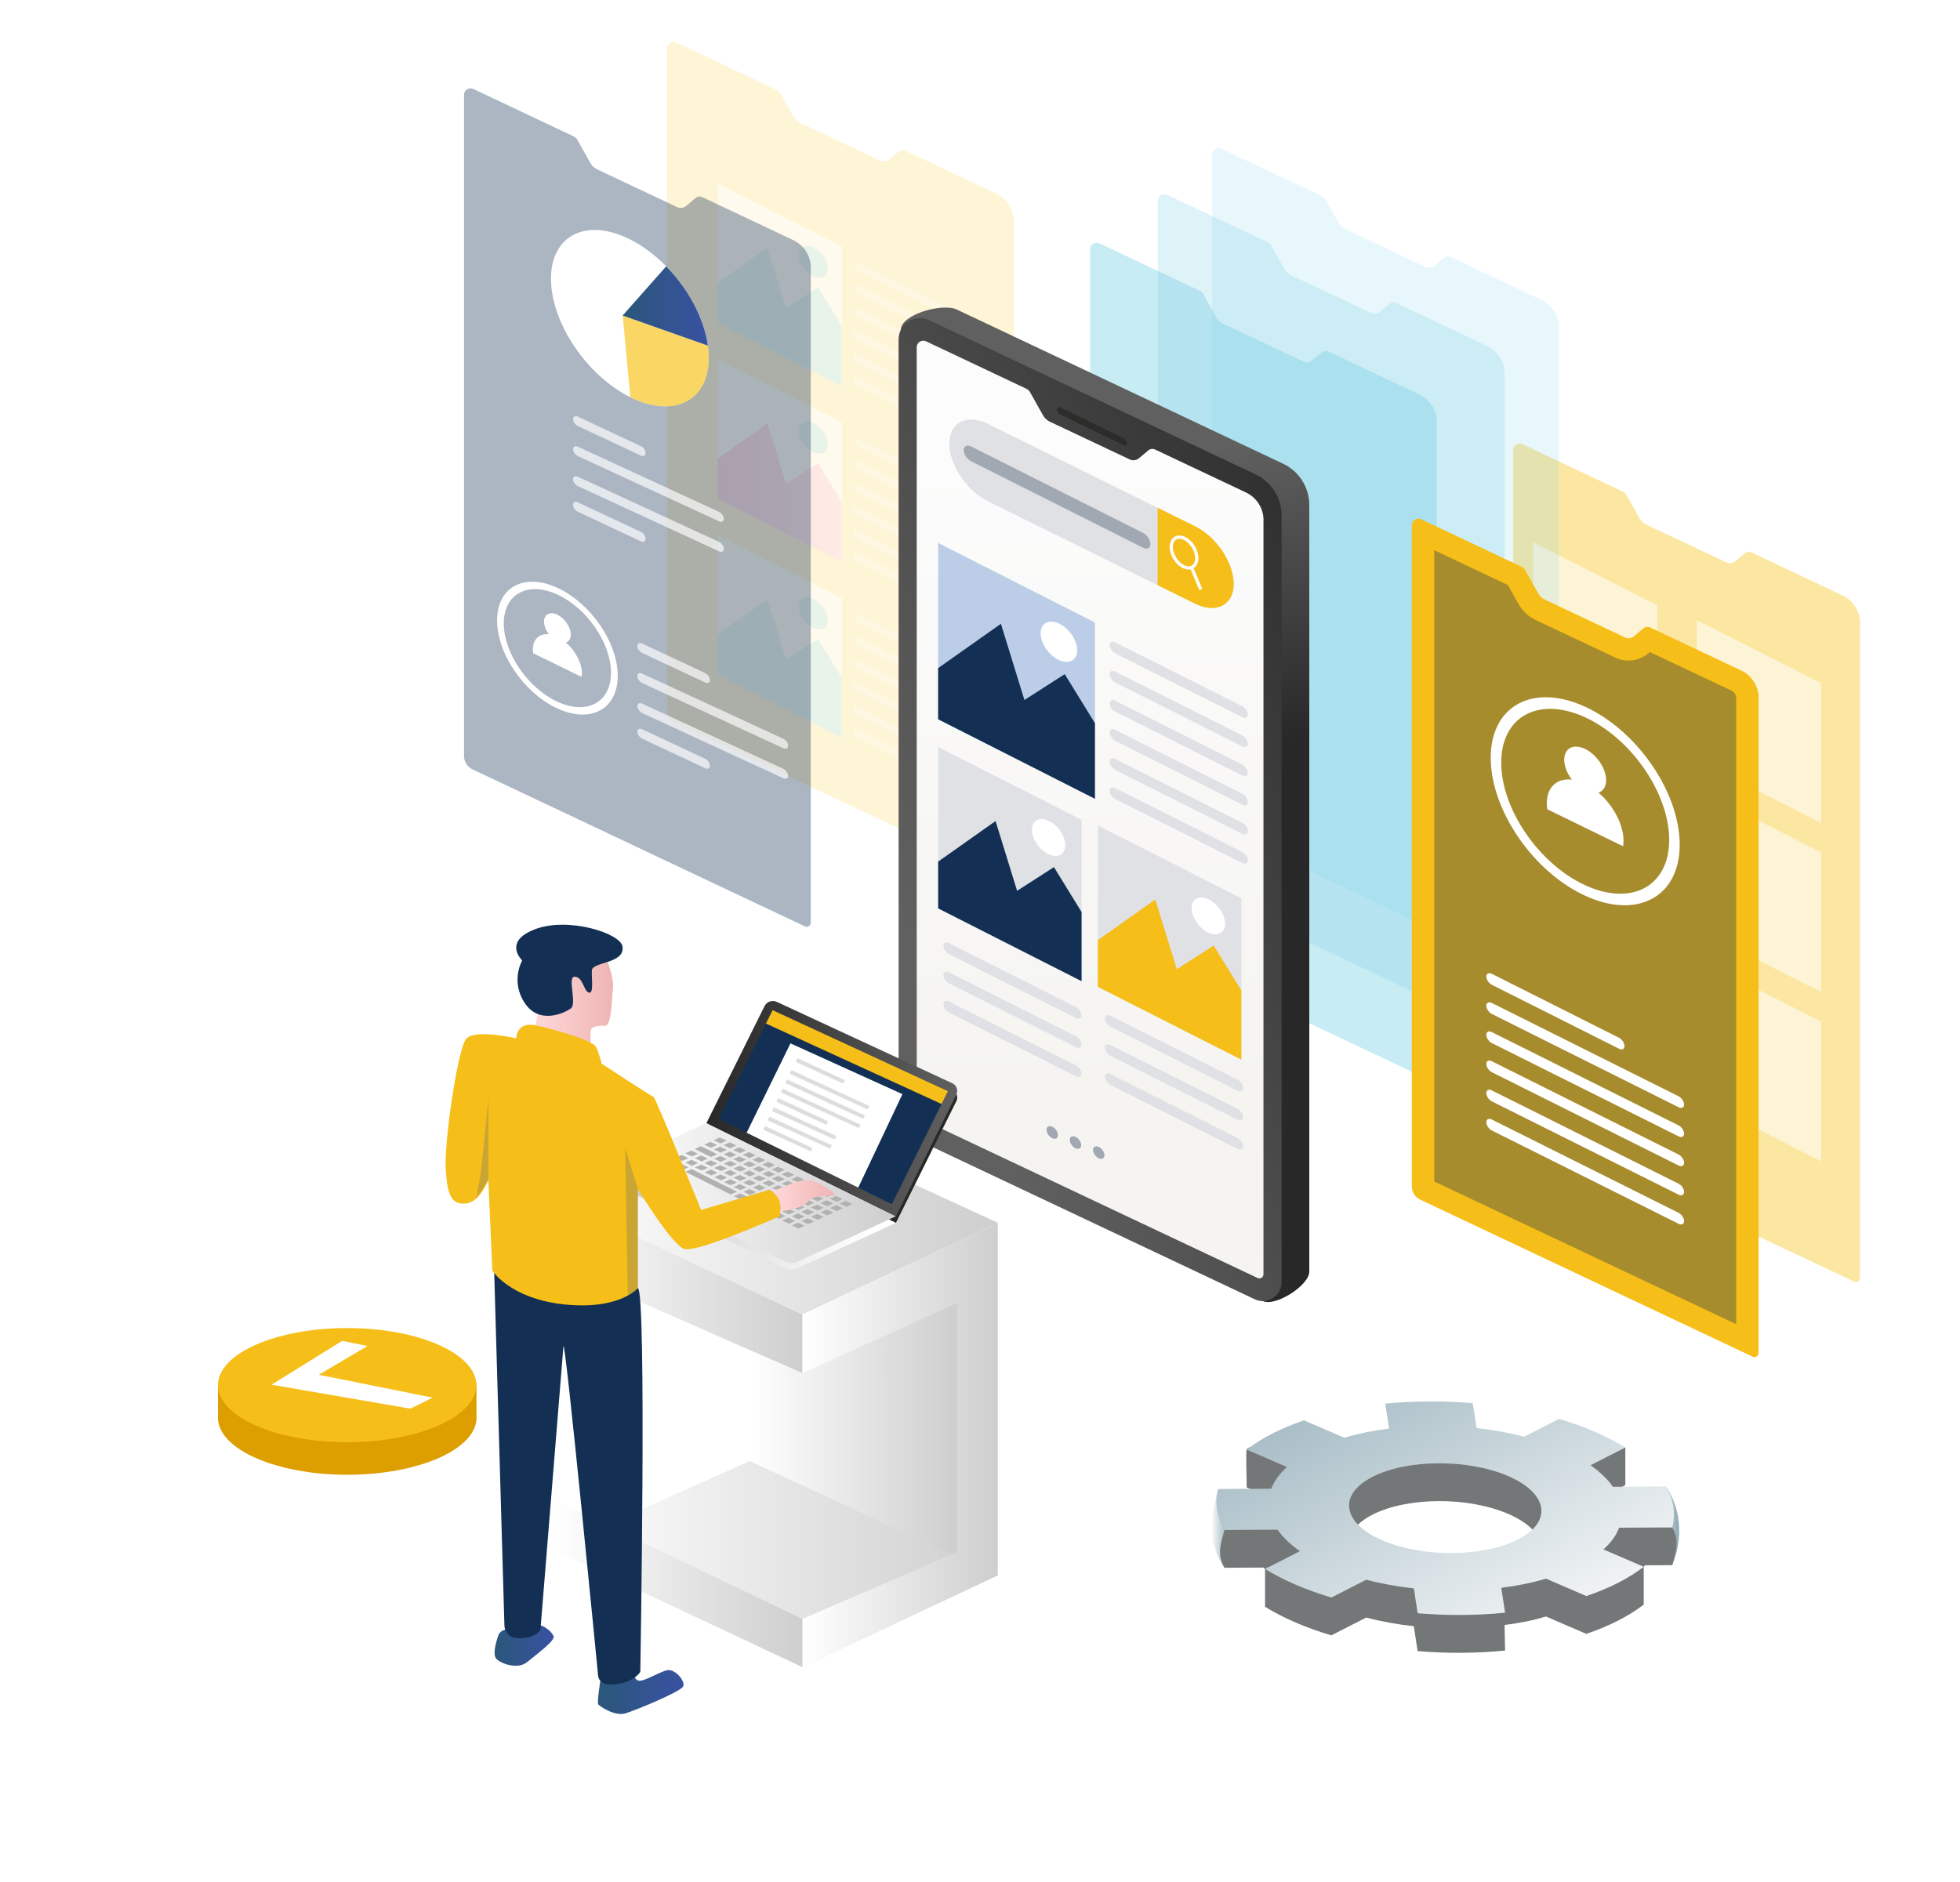 <?xml version="1.0" encoding="UTF-8"?>
<svg id="Layer_1" data-name="Layer 1" xmlns="http://www.w3.org/2000/svg" xmlns:xlink="http://www.w3.org/1999/xlink" viewBox="0 0 631 606">
  <defs>
    <style>
      .cls-1 {
        opacity: .6;
      }

      .cls-2 {
        fill: url(#linear-gradient-15);
      }

      .cls-3 {
        fill: url(#linear-gradient-28);
      }

      .cls-4 {
        mask: url(#mask-5);
      }

      .cls-5 {
        fill: url(#linear-gradient-30);
      }

      .cls-5, .cls-6 {
        opacity: .23;
      }

      .cls-7 {
        fill: #747777;
      }

      .cls-8 {
        fill: url(#linear-gradient-13);
      }

      .cls-8, .cls-9, .cls-10, .cls-11 {
        mix-blend-mode: multiply;
      }

      .cls-12 {
        mask: url(#mask-1);
      }

      .cls-13 {
        fill: url(#linear-gradient-25);
      }

      .cls-14 {
        fill: url(#linear-gradient-10);
      }

      .cls-15 {
        fill: url(#linear-gradient-12);
      }

      .cls-16 {
        fill: url(#linear-gradient-27);
      }

      .cls-17 {
        opacity: .3;
      }

      .cls-18 {
        mask: url(#mask-6);
      }

      .cls-19 {
        mask: url(#mask-7);
      }

      .cls-20 {
        filter: url(#luminosity-noclip-5);
      }

      .cls-21, .cls-22 {
        fill: #133054;
      }

      .cls-23 {
        fill: #fff;
      }

      .cls-24 {
        mask: url(#mask);
      }

      .cls-25 {
        fill: #2d2c2a;
      }

      .cls-26, .cls-27, .cls-28 {
        opacity: .4;
      }

      .cls-29 {
        fill: #a1a8b2;
      }

      .cls-30 {
        fill: url(#linear-gradient-26);
      }

      .cls-31 {
        fill: #bccde8;
      }

      .cls-32 {
        fill: url(#linear-gradient-4);
      }

      .cls-33 {
        mask: url(#mask-2);
      }

      .cls-34 {
        filter: url(#luminosity-noclip-3);
      }

      .cls-35 {
        fill: url(#linear-gradient-3);
      }

      .cls-36 {
        fill: url(#linear-gradient-5);
      }

      .cls-37 {
        fill: url(#linear-gradient-22);
      }

      .cls-38 {
        fill: url(#linear-gradient-24);
      }

      .cls-39 {
        fill: #f6be18;
      }

      .cls-40 {
        fill: #dd9e00;
      }

      .cls-41 {
        fill: url(#linear-gradient-2);
      }

      .cls-41, .cls-42 {
        opacity: .2;
      }

      .cls-42 {
        fill: url(#linear-gradient-9);
      }

      .cls-9 {
        fill: url(#linear-gradient-8);
      }

      .cls-43 {
        fill: #b2b1af;
      }

      .cls-10 {
        fill: url(#linear-gradient-31);
      }

      .cls-44 {
        fill: #dfe1e5;
      }

      .cls-45, .cls-46, .cls-47 {
        opacity: .65;
      }

      .cls-48 {
        opacity: .56;
      }

      .cls-27 {
        fill: url(#linear-gradient-14);
      }

      .cls-49 {
        fill: #ddd;
      }

      .cls-50 {
        opacity: .43;
      }

      .cls-51 {
        fill: url(#linear-gradient-20);
      }

      .cls-52 {
        fill: url(#linear-gradient-17);
      }

      .cls-53 {
        fill: url(#linear-gradient-7);
      }

      .cls-54 {
        fill: url(#linear-gradient-11);
      }

      .cls-55 {
        fill: url(#linear-gradient-19);
      }

      .cls-56 {
        fill: url(#linear-gradient-6);
      }

      .cls-57, .cls-46 {
        fill: #f7c213;
      }

      .cls-28 {
        fill: url(#linear-gradient-32);
      }

      .cls-58 {
        fill: #fdfdfd;
        opacity: .69;
      }

      .cls-59 {
        fill: url(#linear-gradient-21);
      }

      .cls-60 {
        mask: url(#mask-4);
      }

      .cls-22 {
        opacity: .35;
      }

      .cls-11 {
        fill: url(#linear-gradient);
      }

      .cls-61 {
        fill: #fefefe;
      }

      .cls-62 {
        opacity: .44;
      }

      .cls-63 {
        fill: url(#linear-gradient-16);
      }

      .cls-47 {
        fill: #29b3d3;
      }

      .cls-64 {
        fill: url(#linear-gradient-23);
      }

      .cls-65 {
        filter: url(#luminosity-noclip-7);
      }

      .cls-6 {
        fill: url(#linear-gradient-29);
      }

      .cls-66 {
        fill: url(#linear-gradient-18);
      }

      .cls-67 {
        mask: url(#mask-3);
      }

      .cls-68 {
        filter: url(#luminosity-noclip);
      }
    </style>
    <filter id="luminosity-noclip" x="394.22" y="473.9" width="219.49" height="104.71" color-interpolation-filters="sRGB" filterUnits="userSpaceOnUse">
      <feFlood flood-color="#fff" result="bg"/>
      <feBlend in="SourceGraphic" in2="bg"/>
    </filter>
    <filter id="luminosity-noclip-2" x="394.22" y="-7803.96" width="219.49" height="32766" color-interpolation-filters="sRGB" filterUnits="userSpaceOnUse">
      <feFlood flood-color="#fff" result="bg"/>
      <feBlend in="SourceGraphic" in2="bg"/>
    </filter>
    <mask id="mask-1" x="394.22" y="-7803.96" width="219.49" height="32766" maskUnits="userSpaceOnUse"/>
    <linearGradient id="linear-gradient" x1="394.22" y1="526.25" x2="613.71" y2="526.25" gradientUnits="userSpaceOnUse">
      <stop offset="0" stop-color="#fff"/>
      <stop offset="1" stop-color="#000"/>
    </linearGradient>
    <mask id="mask" x="394.22" y="473.9" width="219.49" height="104.71" maskUnits="userSpaceOnUse">
      <g class="cls-68">
        <g class="cls-12">
          <path class="cls-11" d="M506.39,473.9s-.26,46.77-21.83,45.41c-21.57-1.36-83.51-34.87-83.51-34.87l-6.83,20.39s75.03,46.76,123.43,66.97c48.4,20.21,111.87-9.11,92.48-29.33-19.39-20.23-89.32-63.24-103.74-68.57Z"/>
        </g>
      </g>
    </mask>
    <linearGradient id="linear-gradient-2" x1="394.22" y1="526.25" x2="613.71" y2="526.25" gradientUnits="userSpaceOnUse">
      <stop offset="0" stop-color="#0c5c93"/>
      <stop offset="1" stop-color="#0c5c93"/>
    </linearGradient>
    <linearGradient id="linear-gradient-3" x1="531.19" y1="491.31" x2="540.59" y2="491.31" gradientUnits="userSpaceOnUse">
      <stop offset="0" stop-color="#fcfcfc"/>
      <stop offset="1" stop-color="#8da9b5"/>
    </linearGradient>
    <linearGradient id="linear-gradient-4" x1="390.06" y1="492.15" x2="395.99" y2="492.15" xlink:href="#linear-gradient-3"/>
    <linearGradient id="linear-gradient-5" x1="496.61" y1="541.89" x2="422.78" y2="409.34" xlink:href="#linear-gradient-3"/>
    <linearGradient id="linear-gradient-6" x1="231.06" y1="158.64" x2="271.03" y2="158.64" gradientUnits="userSpaceOnUse">
      <stop offset="0" stop-color="#ff3e9a"/>
      <stop offset="1" stop-color="#ff9fc6"/>
    </linearGradient>
    <linearGradient id="linear-gradient-7" x1="200.46" y1="98.53" x2="227.91" y2="98.53" gradientUnits="userSpaceOnUse">
      <stop offset="0" stop-color="#2b577a"/>
      <stop offset="1" stop-color="#3951a2"/>
    </linearGradient>
    <filter id="luminosity-noclip-3" x="17.29" y="451.34" width="134" height="41.01" color-interpolation-filters="sRGB" filterUnits="userSpaceOnUse">
      <feFlood flood-color="#fff" result="bg"/>
      <feBlend in="SourceGraphic" in2="bg"/>
    </filter>
    <filter id="luminosity-noclip-4" x="17.29" y="-7803.96" width="134" height="32766" color-interpolation-filters="sRGB" filterUnits="userSpaceOnUse">
      <feFlood flood-color="#fff" result="bg"/>
      <feBlend in="SourceGraphic" in2="bg"/>
    </filter>
    <mask id="mask-3" x="17.29" y="-7803.96" width="134" height="32766" maskUnits="userSpaceOnUse"/>
    <linearGradient id="linear-gradient-8" x1="1342.76" y1="471.85" x2="1476.76" y2="471.85" gradientTransform="translate(1494.05) rotate(-180) scale(1 -1)" xlink:href="#linear-gradient"/>
    <mask id="mask-2" x="17.29" y="451.34" width="134" height="41.01" maskUnits="userSpaceOnUse">
      <g class="cls-34">
        <g class="cls-67">
          <path class="cls-9" d="M151.29,462.23s-1.93,18.33-60.86,26.21c-58.93,7.89-93.53,4.57-60.04-16.6,33.48-21.17,48.01-20.5,48.01-20.5l72.9,10.88Z"/>
        </g>
      </g>
    </mask>
    <linearGradient id="linear-gradient-9" x1="1342.76" y1="471.85" x2="1476.76" y2="471.85" gradientTransform="translate(1494.05) rotate(-180) scale(1 -1)" xlink:href="#linear-gradient-2"/>
    <linearGradient id="linear-gradient-10" x1="358.14" y1="249.59" x2="339.64" y2="154.65" gradientUnits="userSpaceOnUse">
      <stop offset="0" stop-color="#282828"/>
      <stop offset="1" stop-color="#606060"/>
    </linearGradient>
    <linearGradient id="linear-gradient-11" x1="466.17" y1="211.66" x2="286.98" y2="288.11" xlink:href="#linear-gradient-10"/>
    <linearGradient id="linear-gradient-12" x1="1110.11" y1="145.93" x2="1110.11" y2="354.33" gradientTransform="translate(1461.06) rotate(-180) scale(1 -1)" gradientUnits="userSpaceOnUse">
      <stop offset="0" stop-color="#fcfcfc"/>
      <stop offset="1" stop-color="#f5f4f1"/>
    </linearGradient>
    <filter id="luminosity-noclip-5" x="200.45" y="482.68" width="218.66" height="72.47" color-interpolation-filters="sRGB" filterUnits="userSpaceOnUse">
      <feFlood flood-color="#fff" result="bg"/>
      <feBlend in="SourceGraphic" in2="bg"/>
    </filter>
    <filter id="luminosity-noclip-6" x="200.45" y="-7803.96" width="218.66" height="32766" color-interpolation-filters="sRGB" filterUnits="userSpaceOnUse">
      <feFlood flood-color="#fff" result="bg"/>
      <feBlend in="SourceGraphic" in2="bg"/>
    </filter>
    <mask id="mask-5" x="200.45" y="-7803.96" width="218.66" height="32766" maskUnits="userSpaceOnUse"/>
    <linearGradient id="linear-gradient-13" x1="200.45" y1="518.91" x2="419.12" y2="518.91" xlink:href="#linear-gradient"/>
    <mask id="mask-4" x="200.45" y="482.68" width="218.66" height="72.47" maskUnits="userSpaceOnUse">
      <g class="cls-20">
        <g class="cls-4">
          <polygon class="cls-8" points="200.45 509.73 256.84 542.47 419.12 555.15 274.44 482.68 200.45 509.73"/>
        </g>
      </g>
    </mask>
    <linearGradient id="linear-gradient-14" x1="200.45" y1="518.91" x2="419.12" y2="518.91" xlink:href="#linear-gradient-2"/>
    <linearGradient id="linear-gradient-15" x1="177.75" y1="390.11" x2="321.23" y2="390.11" gradientUnits="userSpaceOnUse">
      <stop offset="0" stop-color="#fff"/>
      <stop offset="1" stop-color="#cecece"/>
    </linearGradient>
    <linearGradient id="linear-gradient-16" y1="503.61" y2="503.61" xlink:href="#linear-gradient-15"/>
    <linearGradient id="linear-gradient-17" x1="281.19" y1="392.77" x2="210.48" y2="381.38" xlink:href="#linear-gradient-15"/>
    <linearGradient id="linear-gradient-18" x1="286.16" y1="361.9" x2="215.45" y2="350.51" xlink:href="#linear-gradient-10"/>
    <linearGradient id="linear-gradient-19" x1="196.77" y1="384.17" x2="288.44" y2="384.17" xlink:href="#linear-gradient-15"/>
    <linearGradient id="linear-gradient-20" x1="227.44" y1="356.98" x2="308.16" y2="356.98" xlink:href="#linear-gradient-10"/>
    <linearGradient id="linear-gradient-21" x1="258.29" y1="465.27" y2="465.27" xlink:href="#linear-gradient-15"/>
    <linearGradient id="linear-gradient-22" y1="509.73" x2="258.29" y2="509.73" xlink:href="#linear-gradient-15"/>
    <linearGradient id="linear-gradient-23" y1="413.79" x2="258.29" y2="413.79" xlink:href="#linear-gradient-15"/>
    <linearGradient id="linear-gradient-24" x1="241.43" y1="460" x2="308.16" y2="460" xlink:href="#linear-gradient-15"/>
    <linearGradient id="linear-gradient-25" x1="192.5" y1="544.84" x2="220.04" y2="544.84" xlink:href="#linear-gradient-7"/>
    <linearGradient id="linear-gradient-26" x1="159.24" y1="529.88" x2="178.25" y2="529.88" xlink:href="#linear-gradient-7"/>
    <linearGradient id="linear-gradient-27" x1="171.32" y1="325.42" x2="197.39" y2="325.42" gradientUnits="userSpaceOnUse">
      <stop offset="0" stop-color="#ffd9d9"/>
      <stop offset="1" stop-color="#efb4b4"/>
    </linearGradient>
    <linearGradient id="linear-gradient-28" x1="248.58" y1="385.01" x2="268.66" y2="385.01" xlink:href="#linear-gradient-27"/>
    <linearGradient id="linear-gradient-29" x1="153.35" y1="369.74" x2="157.21" y2="369.74" xlink:href="#linear-gradient-7"/>
    <linearGradient id="linear-gradient-30" x1="201.26" y1="393.46" x2="205.35" y2="393.46" xlink:href="#linear-gradient-7"/>
    <filter id="luminosity-noclip-7" x="157.11" y="517.76" width="124.09" height="74.77" color-interpolation-filters="sRGB" filterUnits="userSpaceOnUse">
      <feFlood flood-color="#fff" result="bg"/>
      <feBlend in="SourceGraphic" in2="bg"/>
    </filter>
    <filter id="luminosity-noclip-8" x="157.11" y="-7803.96" width="124.09" height="32766" color-interpolation-filters="sRGB" filterUnits="userSpaceOnUse">
      <feFlood flood-color="#fff" result="bg"/>
      <feBlend in="SourceGraphic" in2="bg"/>
    </filter>
    <mask id="mask-7" x="157.11" y="-7803.96" width="124.09" height="32766" maskUnits="userSpaceOnUse"/>
    <linearGradient id="linear-gradient-31" x1="157.11" y1="555.15" x2="281.21" y2="555.15" xlink:href="#linear-gradient"/>
    <mask id="mask-6" x="157.11" y="517.76" width="124.09" height="74.77" maskUnits="userSpaceOnUse">
      <g class="cls-65">
        <g class="cls-19">
          <path class="cls-10" d="M218.02,537.77s-31.39-24.3-43.51-19.35c-12.12,4.95-32.19,14.94,0,33.49,32.19,18.55,94.9,50.17,105.62,37.84,10.72-12.33-62.11-51.98-62.11-51.98Z"/>
        </g>
      </g>
    </mask>
    <linearGradient id="linear-gradient-32" x1="157.11" y1="555.15" x2="281.21" y2="555.15" xlink:href="#linear-gradient-2"/>
  </defs>
  <g>
    <g class="cls-24">
      <path class="cls-41" d="M506.39,473.9s-.26,46.77-21.83,45.41c-21.57-1.36-83.51-34.87-83.51-34.87l-6.83,20.39s75.03,46.76,123.43,66.97c48.4,20.21,111.87-9.11,92.48-29.33-19.39-20.23-89.32-63.24-103.74-68.57Z"/>
    </g>
    <g>
      <path class="cls-35" d="M538.37,503.99s6.15-12.96-2.01-25.34l-5.17,7,7.18,18.34Z"/>
      <path class="cls-32" d="M392.18,479.47s-1.85,6.11-2.11,12.68c-.26,6.58,4.14,12.67,4.14,12.67l1.77-16.23-3.81-9.13Z"/>
      <path class="cls-7" d="M510.71,526.11c3.64-1.24,7.1-2.67,10.25-4.28,3.15-1.61,5.9-3.35,8.22-5.15v-12.17c2.47-2.22-8.82,2-7.92-.42l17.1-.1c1.17-4.36,2.46-7.83,0-12.17l-19.11-.91c-1.68-2.42-4.08-4.75-7.22-6.93l11.22-5.73c-2.88-1.78-6.16-3.48-9.8-5.05-3.64-1.57-7.53-2.96-11.55-4.15l-11.22,5.73c-4.87-1.28-10.05-2.21-15.3-2.78l-1.23-8.01c-9.42-.81-19.02-.75-28.18.16l1.23,8.01c-5.04.64-9.89,1.62-14.41,2.95l-12.97-5.59c-3.64,1.24-16.98-5.94-18.47-2.73-.33.71.04,9.29,0,12.17l12.97,5.59c-2.42,2.21-4.12,4.58-5.05,6.99l-15.07,1.12c-1.17,4.36-2.51,7.83,0,12.17l17.1-.1c1.65,2.41-7.15-1.68-4.03.49v12.17c2.88,1.78,6.16,3.48,9.8,5.05,3.64,1.57,7.53,2.96,11.55,4.15l11.22-5.73c4.9,1.29,10.05,2.21,15.32,2.79l1.23,8.01c9.42.78,18.99.74,28.15-.18l-.16-8.23c5.06-.63,8.87-1.4,13.34-2.73l12.97,5.59ZM445.02,508.16c-12.93-5.57-14.34-14.73-3.15-20.44,11.19-5.71,30.74-5.83,43.66-.25,12.93,5.57,14.34,14.73,3.15,20.44-11.19,5.71-30.74,5.83-43.66.25Z"/>
      <path class="cls-36" d="M510.71,513.94c3.64-1.24,7.1-2.67,10.25-4.28,3.15-1.61,5.9-3.35,8.22-5.15l-12.97-5.59c2.47-2.22,4.15-4.57,5.05-6.99l17.1-.1c1.17-4.36.45-8.84-2.01-13.18l-17.1.1c-1.68-2.42-4.08-4.75-7.22-6.93l11.22-5.73c-2.88-1.78-6.16-3.48-9.8-5.05-3.64-1.57-7.53-2.96-11.55-4.15l-11.22,5.73c-4.87-1.28-10.05-2.21-15.3-2.78l-1.23-8.01c-9.42-.81-19.02-.75-28.18.16l1.23,8.01c-5.04.64-9.89,1.62-14.41,2.95l-12.97-5.59c-3.64,1.24-7.1,2.67-10.25,4.28-3.15,1.61-5.9,3.35-8.22,5.15l12.97,5.59c-2.42,2.21-4.12,4.58-5.05,6.99l-17.1.1c-1.17,4.36-.48,8.85,2.03,13.19l17.1-.1c1.65,2.41,4.08,4.75,7.2,6.92l-11.22,5.73c2.88,1.78,6.16,3.48,9.8,5.05,3.64,1.57,7.53,2.96,11.55,4.15l11.22-5.73c4.9,1.29,10.05,2.21,15.32,2.79l1.23,8.01c9.42.78,18.99.74,28.15-.18l-1.23-8.01c5.06-.63,9.94-1.62,14.41-2.95l12.97,5.59ZM445.02,495.99c-12.93-5.57-14.34-14.73-3.15-20.44,11.19-5.71,30.74-5.83,43.66-.25,12.93,5.57,14.34,14.73,3.15,20.44-11.19,5.71-30.74,5.83-43.66.25Z"/>
      <polygon class="cls-7" points="523.26 466.08 523.26 478.24 517.2 475.64 512.03 471.81 523.26 466.08"/>
    </g>
  </g>
  <g class="cls-1">
    <g class="cls-45">
      <path class="cls-57" d="M598.79,200.58v210.93c0,.9-.8,1.32-1.32,1.32-.19,0-.38-.05-.57-.14l-54.84-25.9-.02-.02-52.17-24.65c-1.65-.78-2.71-2.47-2.71-4.29v-212.89c0-1.3,1.08-2.1,2.1-2.1.31,0,.61.05.9.19l32.24,15.25c.54.24.99.66,1.27,1.18l4.15,7.4c.5.9,1.27,1.63,2.22,2.07l25.71,12.14c.99.47,2.12.31,2.95-.38l3.02-2.55c.61-.49,1.44-.61,2.14-.28l29.32,13.86c3.42,1.63,5.63,5.09,5.63,8.86Z"/>
    </g>
    <g class="cls-48">
      <polygon class="cls-23" points="533.55 239.86 493.58 219.58 493.58 174.61 533.55 194.89 533.55 239.86"/>
      <polygon class="cls-23" points="586.3 264.97 546.33 244.69 546.33 199.72 586.3 220 586.3 264.97"/>
      <polygon class="cls-23" points="533.55 294.34 493.58 274.06 493.58 229.09 533.55 249.37 533.55 294.34"/>
      <polygon class="cls-23" points="586.3 319.45 546.33 299.17 546.33 254.2 586.3 274.48 586.3 319.45"/>
      <polygon class="cls-23" points="533.55 348.82 493.58 328.54 493.58 283.57 533.55 303.85 533.55 348.82"/>
      <polygon class="cls-23" points="586.3 373.93 546.33 353.65 546.33 308.68 586.3 328.96 586.3 373.93"/>
    </g>
    <g class="cls-62">
      <path class="cls-46" d="M326.35,71.2v210.93c0,.9-.8,1.32-1.32,1.32-.19,0-.38-.05-.57-.14l-54.84-25.9-.02-.02-52.17-24.65c-1.65-.78-2.71-2.47-2.71-4.29V15.57c0-1.3,1.08-2.1,2.1-2.1.31,0,.61.05.9.19l32.24,15.25c.54.24.99.66,1.27,1.18l4.15,7.4c.5.9,1.27,1.63,2.22,2.07l25.71,12.14c.99.47,2.12.31,2.95-.38l3.02-2.55c.61-.49,1.44-.61,2.14-.28l29.32,13.86c3.42,1.63,5.63,5.09,5.63,8.86Z"/>
      <g class="cls-1">
        <g class="cls-50">
          <path class="cls-23" d="M308.63,103.57l-32.44-16.31c-.77-.39-1.4-1.33-1.4-2.1h0c0-.77.63-1.08,1.4-.69l32.44,16.31c.77.39,1.4,1.33,1.4,2.1h0c0,.77-.63,1.08-1.4.69Z"/>
          <path class="cls-23" d="M308.63,111l-32.44-16.31c-.77-.39-1.4-1.33-1.4-2.1h0c0-.77.63-1.08,1.4-.69l32.44,16.31c.77.39,1.4,1.33,1.4,2.1h0c0,.77-.63,1.08-1.4.69Z"/>
          <path class="cls-23" d="M308.63,118.43l-32.44-16.31c-.77-.39-1.4-1.33-1.4-2.1h0c0-.77.63-1.08,1.4-.69l32.44,16.31c.77.39,1.4,1.33,1.4,2.1h0c0,.77-.63,1.08-1.4.69Z"/>
          <path class="cls-23" d="M308.63,125.86l-32.44-16.31c-.77-.39-1.4-1.33-1.4-2.1h0c0-.77.63-1.08,1.4-.69l32.44,16.31c.77.39,1.4,1.33,1.4,2.1h0c0,.77-.63,1.08-1.4.69Z"/>
          <path class="cls-23" d="M308.63,133.29l-32.44-16.31c-.77-.39-1.4-1.33-1.4-2.1h0c0-.77.63-1.08,1.4-.69l32.44,16.31c.77.39,1.4,1.33,1.4,2.1h0c0,.77-.63,1.08-1.4.69Z"/>
          <path class="cls-23" d="M308.63,140.72l-32.44-16.31c-.77-.39-1.4-1.33-1.4-2.1h0c0-.77.63-1.08,1.4-.69l32.44,16.31c.77.39,1.4,1.33,1.4,2.1h0c0,.77-.63,1.08-1.4.69Z"/>
        </g>
        <g>
          <polygon class="cls-23" points="271.03 124.35 231.06 104.07 231.06 59.1 271.03 79.38 271.03 124.35"/>
          <polygon class="cls-47" points="231.06 91.02 247.06 79.71 253.05 99.15 263.33 92.56 271.03 105.07 271.03 124.35 231.06 104.07 231.06 91.02"/>
          <path class="cls-47" d="M266.5,86.45c0,2.57-2.09,3.69-4.66,2.5-2.57-1.19-4.66-4.25-4.66-6.82s2.09-3.69,4.66-2.5c2.57,1.19,4.66,4.25,4.66,6.82Z"/>
        </g>
      </g>
      <g class="cls-1">
        <g class="cls-50">
          <path class="cls-23" d="M308.63,160.18l-32.44-16.31c-.77-.39-1.4-1.33-1.4-2.1h0c0-.77.63-1.08,1.4-.69l32.44,16.31c.77.39,1.4,1.33,1.4,2.1h0c0,.77-.63,1.08-1.4.69Z"/>
          <path class="cls-23" d="M308.63,167.61l-32.44-16.31c-.77-.39-1.4-1.33-1.4-2.1h0c0-.77.63-1.08,1.4-.69l32.44,16.31c.77.39,1.4,1.33,1.4,2.1h0c0,.77-.63,1.08-1.4.69Z"/>
          <path class="cls-23" d="M308.63,175.04l-32.44-16.31c-.77-.39-1.4-1.33-1.4-2.1h0c0-.77.63-1.08,1.4-.69l32.44,16.31c.77.39,1.4,1.33,1.4,2.1h0c0,.77-.63,1.08-1.4.69Z"/>
          <path class="cls-23" d="M308.63,182.47l-32.44-16.31c-.77-.39-1.4-1.33-1.4-2.1h0c0-.77.63-1.08,1.4-.69l32.44,16.31c.77.39,1.4,1.33,1.4,2.1h0c0,.77-.63,1.08-1.4.69Z"/>
          <path class="cls-23" d="M308.63,189.9l-32.44-16.31c-.77-.39-1.4-1.33-1.4-2.1h0c0-.77.63-1.08,1.4-.69l32.44,16.31c.77.39,1.4,1.33,1.4,2.1h0c0,.77-.63,1.08-1.4.69Z"/>
          <path class="cls-23" d="M308.63,197.34l-32.44-16.31c-.77-.39-1.4-1.33-1.4-2.1h0c0-.77.63-1.08,1.4-.69l32.44,16.31c.77.39,1.4,1.33,1.4,2.1h0c0,.77-.63,1.08-1.4.69Z"/>
        </g>
        <g>
          <polygon class="cls-23" points="271.03 180.96 231.06 160.68 231.06 115.71 271.03 135.99 271.03 180.96"/>
          <polygon class="cls-56" points="231.06 147.63 247.06 136.33 253.05 155.77 263.33 149.18 271.03 161.68 271.03 180.96 231.06 160.68 231.06 147.63"/>
          <path class="cls-47" d="M266.5,143.07c0,2.57-2.09,3.69-4.66,2.5-2.57-1.19-4.66-4.25-4.66-6.82s2.09-3.69,4.66-2.5c2.57,1.19,4.66,4.25,4.66,6.82Z"/>
        </g>
      </g>
      <g class="cls-1">
        <g class="cls-50">
          <path class="cls-23" d="M308.63,216.79l-32.44-16.31c-.77-.39-1.4-1.33-1.4-2.1h0c0-.77.63-1.08,1.4-.69l32.44,16.31c.77.39,1.4,1.33,1.4,2.1h0c0,.77-.63,1.08-1.4.69Z"/>
          <path class="cls-23" d="M308.63,224.22l-32.44-16.31c-.77-.39-1.4-1.33-1.4-2.1h0c0-.77.63-1.08,1.4-.69l32.44,16.31c.77.39,1.4,1.33,1.4,2.1h0c0,.77-.63,1.08-1.4.69Z"/>
          <path class="cls-23" d="M308.63,231.66l-32.44-16.31c-.77-.39-1.4-1.33-1.4-2.1h0c0-.77.63-1.08,1.4-.69l32.44,16.31c.77.39,1.4,1.33,1.4,2.1h0c0,.77-.63,1.08-1.4.69Z"/>
          <path class="cls-23" d="M308.63,239.09l-32.44-16.31c-.77-.39-1.4-1.33-1.4-2.1h0c0-.77.63-1.08,1.4-.69l32.44,16.31c.77.39,1.4,1.33,1.4,2.1h0c0,.77-.63,1.08-1.4.69Z"/>
          <path class="cls-23" d="M308.63,246.52l-32.44-16.31c-.77-.39-1.4-1.33-1.4-2.1h0c0-.77.63-1.08,1.4-.69l32.44,16.31c.77.39,1.4,1.33,1.4,2.1h0c0,.77-.63,1.08-1.4.69Z"/>
          <path class="cls-23" d="M308.63,253.95l-32.44-16.31c-.77-.39-1.4-1.33-1.4-2.1h0c0-.77.63-1.08,1.4-.69l32.44,16.31c.77.39,1.4,1.33,1.4,2.1h0c0,.77-.63,1.08-1.4.69Z"/>
        </g>
        <g>
          <polygon class="cls-23" points="271.03 237.57 231.06 217.29 231.06 172.32 271.03 192.6 271.03 237.57"/>
          <polygon class="cls-47" points="231.06 204.25 247.06 192.94 253.05 212.38 263.33 205.79 271.03 218.29 271.03 237.57 231.06 217.29 231.06 204.25"/>
          <path class="cls-47" d="M266.5,199.68c0,2.57-2.09,3.69-4.66,2.5-2.57-1.19-4.66-4.25-4.66-6.82s2.09-3.69,4.66-2.5c2.57,1.19,4.66,4.25,4.66,6.82Z"/>
        </g>
      </g>
    </g>
    <g class="cls-45">
      <path class="cls-47" d="M462.57,135.89v210.93c0,.9-.8,1.32-1.32,1.32-.19,0-.38-.05-.57-.14l-54.84-25.9-.02-.02-52.17-24.65c-1.65-.78-2.71-2.47-2.71-4.29V80.25c0-1.3,1.08-2.1,2.1-2.1.31,0,.61.05.9.19l32.24,15.25c.54.24.99.66,1.27,1.18l4.15,7.4c.5.9,1.27,1.63,2.22,2.07l25.71,12.14c.99.47,2.12.31,2.95-.38l3.02-2.55c.61-.49,1.44-.61,2.14-.28l29.32,13.86c3.42,1.63,5.63,5.09,5.63,8.86Z"/>
    </g>
    <g class="cls-26">
      <path class="cls-47" d="M484.38,120.27v210.93c0,.9-.8,1.32-1.32,1.32-.19,0-.38-.05-.57-.14l-54.84-25.9-.02-.02-52.17-24.65c-1.65-.78-2.71-2.47-2.71-4.29V64.64c0-1.3,1.08-2.1,2.1-2.1.31,0,.61.05.9.19l32.24,15.25c.54.24.99.66,1.27,1.18l4.15,7.4c.5.9,1.27,1.63,2.22,2.07l25.71,12.14c.99.47,2.12.31,2.95-.38l3.02-2.55c.61-.49,1.44-.61,2.14-.28l29.32,13.86c3.42,1.63,5.63,5.09,5.63,8.86Z"/>
    </g>
    <g class="cls-17">
      <path class="cls-47" d="M501.88,105.47v210.93c0,.9-.8,1.32-1.32,1.32-.19,0-.38-.05-.57-.14l-54.84-25.9-.02-.02-52.17-24.65c-1.65-.78-2.71-2.47-2.71-4.29V49.83c0-1.3,1.08-2.1,2.1-2.1.31,0,.61.05.9.19l32.24,15.25c.54.24.99.66,1.27,1.18l4.15,7.4c.5.9,1.27,1.63,2.22,2.07l25.71,12.14c.99.47,2.12.31,2.95-.38l3.02-2.55c.61-.49,1.44-.61,2.14-.28l29.32,13.86c3.42,1.63,5.63,5.09,5.63,8.86Z"/>
    </g>
  </g>
  <g>
    <path class="cls-39" d="M566.15,224.75v210.93c0,.9-.8,1.32-1.32,1.32-.19,0-.38-.05-.57-.14l-54.84-25.9-.02-.02-52.17-24.65c-1.65-.78-2.71-2.47-2.71-4.29v-212.89c0-1.3,1.08-2.1,2.1-2.1.31,0,.61.05.9.19l32.24,15.25c.54.24.99.66,1.27,1.18l4.15,7.4c.5.9,1.27,1.63,2.22,2.07l25.71,12.14c.99.47,2.12.31,2.95-.38l3.02-2.55c.61-.49,1.44-.61,2.14-.28l29.32,13.86c3.42,1.63,5.63,5.09,5.63,8.86Z"/>
    <path class="cls-22" d="M513.63,404.98l-1.14-.55-50.75-23.98v-203.28l23.7,11.21,3.46,6.17c1.19,2.16,3.12,3.97,5.41,5.06l25.72,12.14c1.31.62,2.79.96,4.25.96,2.31,0,4.57-.82,6.36-2.3l.52-.44,26.29,12.43c.89.42,1.5,1.37,1.5,2.35v201.63l-45.32-21.41Z"/>
    <g>
      <path class="cls-23" d="M514.61,255.23c1.51-.5,2.47-1.91,2.47-4.01,0-3.73-3.02-8.22-6.75-10.04-3.73-1.82-6.75-.27-6.75,3.45,0,2.1.96,4.45,2.47,6.42-4.71-.56-8.08,2.32-8.08,7.63,0,.63.06,1.27.15,1.91l24.41,11.91c.09-.56.15-1.14.15-1.76,0-5.32-3.37-11.48-8.08-15.52Z"/>
      <path class="cls-23" d="M479.92,244.02c0,16.8,13.62,36.69,30.42,44.41,16.8,7.73,30.42.37,30.42-16.43s-13.62-36.69-30.42-44.41c-16.8-7.73-30.42-.37-30.42,16.43ZM483.3,245.58c0-14.93,12.11-21.47,27.04-14.6,14.93,6.87,27.04,24.54,27.04,39.47s-12.11,21.47-27.04,14.6c-14.93-6.87-27.04-24.54-27.04-39.47Z"/>
    </g>
    <g>
      <path class="cls-23" d="M521.23,337.7l-40.96-20.6c-.97-.49-1.76-1.68-1.76-2.65h0c0-.97.79-1.37,1.76-.88l40.96,20.6c.97.49,1.76,1.68,1.76,2.65h0c0,.97-.79,1.37-1.76.88Z"/>
      <path class="cls-23" d="M540.41,356.54l-60.14-30.05c-.97-.49-1.76-1.68-1.76-2.65h0c0-.97.79-1.37,1.76-.88l60.14,30.05c.97.49,1.76,1.68,1.76,2.65h0c0,.97-.79,1.37-1.76.88Z"/>
      <path class="cls-23" d="M540.41,365.92l-60.14-30.05c-.97-.49-1.76-1.68-1.76-2.65h0c0-.97.79-1.37,1.76-.88l60.14,30.05c.97.49,1.76,1.68,1.76,2.65h0c0,.97-.79,1.37-1.76.88Z"/>
      <path class="cls-23" d="M540.41,375.3l-60.14-30.05c-.97-.49-1.76-1.68-1.76-2.65h0c0-.97.79-1.37,1.76-.88l60.14,30.05c.97.49,1.76,1.68,1.76,2.65h0c0,.97-.79,1.37-1.76.88Z"/>
      <path class="cls-23" d="M540.41,384.69l-60.14-30.05c-.97-.49-1.76-1.68-1.76-2.65h0c0-.97.79-1.37,1.76-.88l60.14,30.05c.97.49,1.76,1.68,1.76,2.65h0c0,.97-.79,1.37-1.76.88Z"/>
      <path class="cls-23" d="M540.41,394.07l-60.14-30.05c-.97-.49-1.76-1.68-1.76-2.65h0c0-.97.79-1.37,1.76-.88l60.14,30.05c.97.49,1.76,1.68,1.76,2.65h0c0,.97-.79,1.37-1.76.88Z"/>
    </g>
  </g>
  <g>
    <path class="cls-22" d="M261.02,86.19v210.93c0,.9-.8,1.32-1.32,1.32-.19,0-.38-.05-.57-.14l-54.84-25.9-.02-.02-52.17-24.65c-1.65-.78-2.71-2.47-2.71-4.29V30.55c0-1.3,1.08-2.1,2.1-2.1.31,0,.61.05.9.19l32.24,15.25c.54.24.99.66,1.27,1.18l4.15,7.4c.5.9,1.27,1.63,2.22,2.07l25.71,12.14c.99.47,2.12.31,2.95-.38l3.02-2.55c.61-.49,1.44-.61,2.14-.28l29.32,13.86c3.42,1.63,5.63,5.09,5.63,8.86Z"/>
    <g>
      <path class="cls-23" d="M228.18,115.14c0,13.98-11.31,19.65-25.26,12.76-.04-.02-.09-.05-.14-.07-14.02-7.01-25.4-24.06-25.4-38.08s11.38-19.7,25.4-12.69c4.21,2.1,8.19,5.13,11.69,8.71,7.08,7.21,12.21,16.71,13.43,25.53.18,1.29.27,2.58.27,3.85Z"/>
      <path class="cls-46" d="M228.18,115.14c0,13.98-11.31,19.65-25.26,12.76l-2.46-26.3,27.46,9.7c.18,1.29.27,2.58.27,3.85Z"/>
      <path class="cls-53" d="M227.91,111.3l-27.46-9.7,14.02-15.83c7.08,7.21,12.21,16.71,13.43,25.53Z"/>
    </g>
    <g>
      <path class="cls-58" d="M206.32,146.7l-20.3-9.52c-.83-.39-1.52-1.39-1.52-2.22h0c0-.83.68-1.2,1.52-.81l20.3,9.52c.83.39,1.52,1.39,1.52,2.22h0c0,.83-.68,1.2-1.52.81Z"/>
      <path class="cls-58" d="M206.32,174.3l-20.3-9.52c-.83-.39-1.52-1.39-1.52-2.22h0c0-.83.68-1.2,1.52-.81l20.3,9.52c.83.39,1.52,1.39,1.52,2.22h0c0,.83-.68,1.2-1.52.81Z"/>
      <path class="cls-58" d="M231.51,167.87l-45.49-21.01c-.83-.39-1.52-1.39-1.52-2.22h0c0-.83.68-1.2,1.52-.81l45.49,21.01c.83.39,1.52,1.39,1.52,2.22h0c0,.83-.68,1.2-1.52.81Z"/>
      <path class="cls-58" d="M231.51,177.54l-45.49-21.01c-.83-.39-1.52-1.39-1.52-2.22h0c0-.83.68-1.2,1.52-.81l45.49,21.01c.83.39,1.52,1.39,1.52,2.22h0c0,.83-.68,1.2-1.52.81Z"/>
    </g>
    <g>
      <path class="cls-58" d="M227.03,219.77l-20.3-9.52c-.83-.39-1.52-1.39-1.52-2.22h0c0-.83.68-1.2,1.52-.81l20.3,9.52c.83.39,1.52,1.39,1.52,2.22h0c0,.83-.68,1.2-1.52.81Z"/>
      <path class="cls-58" d="M227.03,247.37l-20.3-9.52c-.83-.39-1.52-1.39-1.52-2.22h0c0-.83.68-1.2,1.52-.81l20.3,9.52c.83.39,1.52,1.39,1.52,2.22h0c0,.83-.68,1.2-1.52.81Z"/>
      <path class="cls-58" d="M252.21,240.94l-45.49-21.01c-.83-.39-1.52-1.39-1.52-2.22h0c0-.83.68-1.2,1.52-.81l45.49,21.01c.83.39,1.52,1.39,1.52,2.22h0c0,.83-.68,1.2-1.52.81Z"/>
      <path class="cls-58" d="M252.21,250.61l-45.49-21.01c-.83-.39-1.52-1.39-1.52-2.22h0c0-.83.68-1.2,1.52-.81l45.49,21.01c.83.39,1.52,1.39,1.52,2.22h0c0,.83-.68,1.2-1.52.81Z"/>
    </g>
    <g>
      <path class="cls-23" d="M182.18,206.93c.96-.32,1.58-1.22,1.58-2.56,0-2.38-1.93-5.25-4.31-6.41-2.38-1.16-4.31-.17-4.31,2.2,0,1.34.61,2.84,1.58,4.1-3.01-.36-5.16,1.48-5.16,4.87,0,.4.04.81.1,1.22l15.58,7.61c.06-.36.1-.73.1-1.13,0-3.4-2.15-7.33-5.16-9.91Z"/>
      <path class="cls-23" d="M160.03,199.77c0,10.73,8.7,23.42,19.42,28.36,10.73,4.93,19.42.24,19.42-10.49s-8.7-23.42-19.42-28.36c-10.73-4.93-19.42-.24-19.42,10.49ZM162.19,200.76c0-9.53,7.73-13.71,17.26-9.32,9.53,4.38,17.26,15.67,17.26,25.2s-7.73,13.71-17.26,9.32c-9.53-4.38-17.26-15.67-17.26-25.2Z"/>
    </g>
  </g>
  <g>
    <g class="cls-33">
      <path class="cls-42" d="M151.29,462.23s-1.93,18.33-60.86,26.21c-58.93,7.89-93.53,4.57-60.04-16.6,33.48-21.17,48.01-20.5,48.01-20.5l72.9,10.88Z"/>
    </g>
    <g>
      <path class="cls-40" d="M70.17,445.32v12.02h.05c.18,1.69.87,3.32,2,4.87.71.94,1.56,1.85,2.58,2.72.76.65,1.61,1.27,2.53,1.87.8.53,1.66,1.02,2.58,1.51.8.42,1.64.82,2.52,1.21.82.36,1.68.72,2.58,1.04.81.31,1.66.6,2.53.88.84.26,1.69.51,2.58.74.82.24,1.66.44,2.52.64.85.2,1.71.38,2.58.54.84.16,1.67.31,2.53.44.85.14,1.71.27,2.58.38.82.11,1.66.2,2.52.28.85.08,1.71.15,2.58.21.84.06,1.68.11,2.53.13.85.04,1.71.06,2.58.07.41.01.84.01,1.26.01s.85,0,1.26-.01c.87-.01,1.73-.04,2.58-.07.85-.02,1.69-.07,2.53-.13.86-.06,1.72-.13,2.56-.21.86-.08,1.71-.18,2.53-.28.87-.11,1.73-.24,2.58-.38.86-.13,1.69-.27,2.53-.44.87-.16,1.73-.34,2.56-.53.86-.2,1.71-.41,2.53-.65.88-.24,1.74-.48,2.58-.74.87-.28,1.72-.58,2.53-.88.88-.32,1.74-.67,2.56-1.02.88-.4,1.73-.8,2.53-1.22.92-.48,1.78-.99,2.58-1.52.92-.59,1.76-1.21,2.52-1.86,1.01-.87,1.88-1.78,2.58-2.71,1.14-1.55,1.84-3.19,2.01-4.88h.05v-12.02h-5.11c-7.07-5.69-20.75-9.55-36.48-9.55s-29.42,3.86-36.48,9.55h-5.11Z"/>
      <ellipse class="cls-39" cx="111.76" cy="446.02" rx="41.59" ry="18.38"/>
      <polygon class="cls-23" points="110.16 431.76 87.4 445.88 132.13 453.6 139.26 450.04 102.64 442.68 118.28 433.42 110.16 431.76"/>
    </g>
  </g>
  <g>
    <g>
      <path class="cls-14" d="M308,99.66l105.08,49.66c5.15,2.43,8.43,7.61,8.43,13.31v246.84c0,4.44-10.95,11.38-14.97,9.48l-102.87-55.61c-3.34-1.58-5.47-4.94-5.47-8.63l-8.2-248.46c0-5.04,13.45-8.74,18-6.59Z"/>
      <path class="cls-54" d="M299.09,103.08l105.08,49.66c5.15,2.43,8.43,7.61,8.43,13.31v246.84c0,4.44-4.63,7.38-8.65,5.48l-109.19-51.6c-3.34-1.58-5.47-4.94-5.47-8.63V109.29c0-5.04,5.24-8.36,9.8-6.21Z"/>
      <path class="cls-15" d="M406.76,167.45v242.89c0,.9-.8,1.32-1.32,1.32-.19,0-.38-.05-.57-.14l-54.84-25.9-.02-.02-52.17-24.65c-1.65-.78-2.71-2.47-2.71-4.29V111.81c0-1.3,1.08-2.1,2.1-2.1.31,0,.61.05.9.19l32.24,15.25c.54.24.99.66,1.27,1.18l4.15,7.4c.5.9,1.27,1.63,2.22,2.07l25.71,12.14c.99.47,2.12.31,2.95-.38l3.02-2.55c.61-.49,1.44-.61,2.14-.28l29.32,13.86c3.42,1.63,5.63,5.09,5.63,8.86Z"/>
      <path class="cls-25" d="M361.65,143.35l-20.19-9.86c-.63-.31-1.15-1.08-1.15-1.71h0c0-.63.52-.89,1.15-.59l20.19,9.86c.63.31,1.15,1.08,1.15,1.71h0c0,.63-.52.89-1.15.59Z"/>
    </g>
    <path class="cls-44" d="M397.17,188c0,4.9-2.88,7.78-7.04,7.78-1.63,0-3.48-.46-5.43-1.42l-12.01-5.93-54.6-27.02c-6.85-3.34-12.47-11.7-12.47-18.54,0-4.9,2.88-7.78,7.04-7.78,1.63,0,3.48.46,5.43,1.42l54.6,27.02,12.01,5.93c6.85,3.34,12.47,11.7,12.47,18.54Z"/>
    <path class="cls-39" d="M397.17,188c0,4.9-2.88,7.78-7.04,7.78-1.63,0-3.48-.46-5.43-1.42l-12.01-5.93v-24.91l12.01,5.93c6.85,3.34,12.47,11.7,12.47,18.54Z"/>
    <path class="cls-61" d="M387.06,189.6l-2.8-6.66c.31-.19.59-.42.82-.73.8-1.08.96-2.7.43-4.45-.9-2.99-3.46-5.33-5.82-5.33-.98,0-1.84.42-2.4,1.18-.8,1.08-.96,2.7-.43,4.45.9,2.99,3.46,5.33,5.82,5.33.21,0,.41-.03.61-.07l2.81,6.68.96-.4ZM377.85,177.77c-.43-1.41-.32-2.73.27-3.53.37-.5.91-.76,1.56-.76,1.87,0,4.08,2.1,4.82,4.59.43,1.41.32,2.73-.27,3.53-.37.5-.91.76-1.56.76-1.86,0-4.07-2.1-4.82-4.59Z"/>
    <path class="cls-29" d="M367.98,176.36l-55.34-27.83c-1.31-.66-2.38-2.27-2.38-3.58h0c0-1.31,1.07-1.84,2.38-1.19l55.34,27.83c1.31.66,2.38,2.27,2.38,3.58h0c0,1.31-1.07,1.84-2.38,1.19Z"/>
    <g>
      <g>
        <path class="cls-44" d="M399.96,230.97l-40.96-20.6c-.97-.49-1.76-1.68-1.76-2.65h0c0-.97.79-1.37,1.76-.88l40.96,20.6c.97.49,1.76,1.68,1.76,2.65h0c0,.97-.79,1.37-1.76.88Z"/>
        <path class="cls-44" d="M399.96,240.36l-40.96-20.6c-.97-.49-1.76-1.68-1.76-2.65h0c0-.97.79-1.37,1.76-.88l40.96,20.6c.97.49,1.76,1.68,1.76,2.65h0c0,.97-.79,1.37-1.76.88Z"/>
        <path class="cls-44" d="M399.96,249.74l-40.96-20.6c-.97-.49-1.76-1.68-1.76-2.65h0c0-.97.79-1.37,1.76-.88l40.96,20.6c.97.49,1.76,1.68,1.76,2.65h0c0,.97-.79,1.37-1.76.88Z"/>
        <path class="cls-44" d="M399.96,259.12l-40.96-20.6c-.97-.49-1.76-1.68-1.76-2.65h0c0-.97.79-1.37,1.76-.88l40.96,20.6c.97.49,1.76,1.68,1.76,2.65h0c0,.97-.79,1.37-1.76.88Z"/>
        <path class="cls-44" d="M399.96,268.5l-40.96-20.6c-.97-.49-1.76-1.68-1.76-2.65h0c0-.97.79-1.37,1.76-.88l40.96,20.6c.97.49,1.76,1.68,1.76,2.65h0c0,.97-.79,1.37-1.76.88Z"/>
        <path class="cls-44" d="M399.96,277.89l-40.96-20.6c-.97-.49-1.76-1.68-1.76-2.65h0c0-.97.79-1.37,1.76-.88l40.96,20.6c.97.49,1.76,1.68,1.76,2.65h0c0,.97-.79,1.37-1.76.88Z"/>
      </g>
      <g>
        <path class="cls-44" d="M346.44,327.84l-40.96-20.6c-.97-.49-1.76-1.68-1.76-2.65h0c0-.97.79-1.37,1.76-.88l40.96,20.6c.97.49,1.76,1.68,1.76,2.65h0c0,.97-.79,1.37-1.76.88Z"/>
        <path class="cls-44" d="M346.44,337.23l-40.96-20.6c-.97-.49-1.76-1.68-1.76-2.65h0c0-.97.79-1.37,1.76-.88l40.96,20.6c.97.49,1.76,1.68,1.76,2.65h0c0,.97-.79,1.37-1.76.88Z"/>
        <path class="cls-44" d="M346.44,346.61l-40.96-20.6c-.97-.49-1.76-1.68-1.76-2.65h0c0-.97.79-1.37,1.76-.88l40.96,20.6c.97.49,1.76,1.68,1.76,2.65h0c0,.97-.79,1.37-1.76.88Z"/>
      </g>
      <g>
        <path class="cls-44" d="M398.48,351.23l-40.96-20.6c-.97-.49-1.76-1.68-1.76-2.65h0c0-.97.79-1.37,1.76-.88l40.96,20.6c.97.49,1.76,1.68,1.76,2.65h0c0,.97-.79,1.37-1.76.88Z"/>
        <path class="cls-44" d="M398.48,360.61l-40.96-20.6c-.97-.49-1.76-1.68-1.76-2.65h0c0-.97.79-1.37,1.76-.88l40.96,20.6c.97.49,1.76,1.68,1.76,2.65h0c0,.97-.79,1.37-1.76.88Z"/>
        <path class="cls-44" d="M398.48,369.99l-40.96-20.6c-.97-.49-1.76-1.68-1.76-2.65h0c0-.97.79-1.37,1.76-.88l40.96,20.6c.97.49,1.76,1.68,1.76,2.65h0c0,.97-.79,1.37-1.76.88Z"/>
      </g>
      <g>
        <polygon class="cls-31" points="352.5 257.21 302.03 231.61 302.03 174.83 352.5 200.44 352.5 257.21"/>
        <polygon class="cls-21" points="302.03 215.13 322.23 200.86 329.8 225.4 342.78 217.08 352.5 232.87 352.5 257.21 302.03 231.61 302.03 215.13"/>
        <path class="cls-23" d="M346.78,209.37c0,3.25-2.63,4.66-5.88,3.15-3.25-1.51-5.88-5.36-5.88-8.61s2.63-4.66,5.88-3.15c3.25,1.51,5.88,5.36,5.88,8.61Z"/>
      </g>
      <g>
        <polygon class="cls-44" points="348.2 315.94 302.03 292.51 302.03 240.57 348.2 263.99 348.2 315.94"/>
        <polygon class="cls-21" points="302.03 277.44 320.51 264.38 327.44 286.84 339.31 279.22 348.2 293.67 348.2 315.94 302.03 292.51 302.03 277.44"/>
        <path class="cls-23" d="M342.97,272.17c0,2.97-2.41,4.27-5.38,2.89-2.97-1.38-5.38-4.91-5.38-7.88s2.41-4.27,5.38-2.89c2.97,1.38,5.38,4.91,5.38,7.88Z"/>
      </g>
      <g>
        <polygon class="cls-44" points="399.63 341.2 353.46 317.77 353.46 265.82 399.63 289.25 399.63 341.2"/>
        <polygon class="cls-39" points="353.46 302.7 371.94 289.64 378.87 312.09 390.74 304.48 399.63 318.93 399.63 341.2 353.46 317.77 353.46 302.7"/>
        <path class="cls-23" d="M394.4,297.42c0,2.97-2.41,4.27-5.38,2.89-2.97-1.38-5.38-4.91-5.38-7.88s2.41-4.27,5.38-2.89c2.97,1.38,5.38,4.91,5.38,7.88Z"/>
      </g>
    </g>
    <g>
      <path class="cls-29" d="M340.6,365.51c0,1.02-.82,1.46-1.84.99-1.02-.47-1.84-1.68-1.84-2.69s.82-1.46,1.84-.99c1.02.47,1.84,1.68,1.84,2.69Z"/>
      <path class="cls-29" d="M348.08,368.75c0,1.02-.82,1.46-1.84.99-1.02-.47-1.84-1.68-1.84-2.69s.82-1.46,1.84-.99c1.02.47,1.84,1.68,1.84,2.69Z"/>
      <path class="cls-29" d="M355.57,371.99c0,1.02-.82,1.46-1.84.99-1.02-.47-1.84-1.68-1.84-2.69s.82-1.46,1.84-.99c1.02.47,1.84,1.68,1.84,2.69Z"/>
    </g>
  </g>
  <g>
    <g class="cls-60">
      <polygon class="cls-27" points="200.45 509.73 256.84 542.47 419.12 555.15 274.44 482.68 200.45 509.73"/>
    </g>
    <g>
      <polygon class="cls-2" points="258.29 423.29 321.23 393.75 241.43 356.93 177.75 385.4 258.29 423.29"/>
      <polygon class="cls-63" points="258.29 536.79 321.23 507.25 241.43 470.43 177.75 498.9 258.29 536.79"/>
      <g>
        <g>
          <path class="cls-52" d="M288.44,393.75l-61-30.01-29.3,13.53c-1.79.83-1.82,3.36-.05,4.24l54.48,26.8c1.33.65,2.88.67,4.23.05l31.65-14.61Z"/>
          <path class="cls-66" d="M227.44,363.74l61,30.01,19.44-39.15c.68-1.37.1-3.03-1.29-3.68l-56.52-26.21c-1.47-.68-3.22-.07-3.94,1.38l-18.69,37.64Z"/>
        </g>
        <path class="cls-55" d="M288.44,391.64l-61-30.01-29.3,13.53c-1.79.83-1.82,3.36-.05,4.24l54.48,26.8c1.33.65,2.88.67,4.23.05l31.65-14.61Z"/>
        <g>
          <polygon class="cls-43" points="233.93 367.28 231.77 366.28 229.8 367.17 231.96 368.17 233.93 367.28"/>
          <polygon class="cls-43" points="235.08 369.74 237.04 368.85 234.89 367.85 232.92 368.74 235.08 369.74"/>
          <polygon class="cls-43" points="238.19 371.31 240.16 370.42 238 369.42 236.03 370.3 238.19 371.31"/>
          <polygon class="cls-43" points="241.31 372.88 243.27 371.99 241.12 370.98 239.15 371.87 241.31 372.88"/>
          <polygon class="cls-43" points="244.42 374.44 246.39 373.55 244.23 372.55 242.27 373.44 244.42 374.44"/>
          <polygon class="cls-43" points="247.54 376.01 249.51 375.12 247.35 374.12 245.38 375.01 247.54 376.01"/>
          <polygon class="cls-43" points="250.66 377.58 252.62 376.69 250.47 375.69 248.5 376.58 250.66 377.58"/>
          <polygon class="cls-43" points="253.77 379.15 255.74 378.26 253.58 377.26 251.62 378.15 253.77 379.15"/>
          <polygon class="cls-43" points="256.89 380.72 258.86 379.83 256.7 378.83 254.73 379.71 256.89 380.72"/>
          <polygon class="cls-43" points="260 382.29 261.97 381.4 259.81 380.39 257.85 381.28 260 382.29"/>
          <polygon class="cls-43" points="263.12 383.85 265.09 382.96 262.93 381.96 260.96 382.85 263.12 383.85"/>
          <polygon class="cls-43" points="266.24 385.42 268.2 384.53 266.05 383.53 264.08 384.42 266.24 385.42"/>
          <polygon class="cls-43" points="269.35 386.99 271.32 386.1 269.16 385.1 267.2 385.99 269.35 386.99"/>
          <polygon class="cls-43" points="272.28 386.67 270.31 387.56 272.47 388.56 274.44 387.67 272.28 386.67"/>
          <polygon class="cls-43" points="230.85 368.69 228.7 367.69 226.73 368.58 228.89 369.58 230.85 368.69"/>
          <polygon class="cls-43" points="229.84 370.14 232 371.15 233.97 370.26 231.81 369.25 229.84 370.14"/>
          <polygon class="cls-43" points="232.96 371.71 235.12 372.71 237.08 371.82 234.93 370.82 232.96 371.71"/>
          <polygon class="cls-43" points="236.08 373.28 238.23 374.28 240.2 373.39 238.04 372.39 236.08 373.28"/>
          <polygon class="cls-43" points="239.19 374.85 241.35 375.85 243.32 374.96 241.16 373.96 239.19 374.85"/>
          <polygon class="cls-43" points="242.31 376.42 244.47 377.42 246.43 376.53 244.28 375.53 242.31 376.42"/>
          <polygon class="cls-43" points="245.43 377.98 247.58 378.99 249.55 378.1 247.39 377.1 245.43 377.98"/>
          <polygon class="cls-43" points="248.54 379.55 250.7 380.56 252.67 379.67 250.51 378.66 248.54 379.55"/>
          <polygon class="cls-43" points="251.66 381.12 253.82 382.12 255.78 381.24 253.63 380.23 251.66 381.12"/>
          <polygon class="cls-43" points="254.77 382.69 256.93 383.69 258.9 382.8 256.74 381.8 254.77 382.69"/>
          <polygon class="cls-43" points="257.89 384.26 260.05 385.26 262.01 384.37 259.86 383.37 257.89 384.26"/>
          <polygon class="cls-43" points="265.13 385.94 262.97 384.94 261.01 385.83 263.16 386.83 265.13 385.94"/>
          <polygon class="cls-43" points="268.25 387.51 266.09 386.51 264.12 387.39 266.28 388.4 268.25 387.51"/>
          <polygon class="cls-43" points="267.24 388.96 269.4 389.97 271.36 389.08 269.21 388.07 267.24 388.96"/>
          <polygon class="cls-43" points="226.77 371.55 228.93 372.55 230.9 371.66 229.88 371.19 229.95 371.16 225.62 369.09 223.66 369.98 226.85 371.51 226.77 371.55"/>
          <polygon class="cls-43" points="232.04 374.12 234.01 373.23 231.86 372.23 229.89 373.12 232.04 374.12"/>
          <polygon class="cls-43" points="233 374.69 235.16 375.69 237.13 374.8 234.97 373.8 233 374.69"/>
          <polygon class="cls-43" points="236.12 376.26 238.28 377.26 240.24 376.37 238.09 375.37 236.12 376.26"/>
          <polygon class="cls-43" points="239.24 377.82 241.39 378.83 243.36 377.94 241.2 376.93 239.24 377.82"/>
          <polygon class="cls-43" points="242.35 379.39 244.51 380.39 246.48 379.51 244.32 378.5 242.35 379.39"/>
          <polygon class="cls-43" points="245.47 380.96 247.63 381.96 249.59 381.07 247.44 380.07 245.47 380.96"/>
          <polygon class="cls-43" points="248.58 382.53 250.74 383.53 252.71 382.64 250.55 381.64 248.58 382.53"/>
          <polygon class="cls-43" points="255.83 384.21 253.67 383.21 251.7 384.1 253.86 385.1 255.83 384.21"/>
          <polygon class="cls-43" points="256.79 384.78 254.82 385.67 258.02 387.2 257.93 387.23 260.09 388.24 262.06 387.35 262.02 387.33 262.08 387.31 256.79 384.78"/>
          <polygon class="cls-43" points="265.17 388.91 263.02 387.91 261.05 388.8 263.21 389.8 265.17 388.91"/>
          <polygon class="cls-43" points="264.17 390.37 266.32 391.37 268.29 390.48 266.13 389.48 264.17 390.37"/>
          <polygon class="cls-43" points="224.71 371.5 222.55 370.5 220.58 371.39 222.74 372.39 224.71 371.5"/>
          <polygon class="cls-43" points="223.7 372.96 225.86 373.96 227.82 373.07 225.67 372.07 223.7 372.96"/>
          <polygon class="cls-43" points="226.82 374.53 228.97 375.53 230.94 374.64 228.78 373.64 226.82 374.53"/>
          <polygon class="cls-43" points="229.93 376.09 232.09 377.1 234.06 376.21 231.9 375.2 229.93 376.09"/>
          <polygon class="cls-43" points="237.17 377.78 235.01 376.77 233.05 377.66 235.2 378.66 237.17 377.78"/>
          <polygon class="cls-43" points="240.29 379.34 238.13 378.34 236.16 379.23 238.32 380.23 240.29 379.34"/>
          <polygon class="cls-43" points="243.4 380.91 241.25 379.91 239.28 380.8 241.44 381.8 243.4 380.91"/>
          <polygon class="cls-43" points="246.52 382.48 244.36 381.48 242.4 382.37 244.55 383.37 246.52 382.48"/>
          <polygon class="cls-43" points="249.64 384.05 247.48 383.05 245.51 383.94 247.67 384.94 249.64 384.05"/>
          <polygon class="cls-43" points="252.75 385.62 250.6 384.61 248.63 385.5 250.79 386.51 252.75 385.62"/>
          <polygon class="cls-43" points="255.87 387.19 253.71 386.18 251.74 387.07 253.9 388.07 255.87 387.19"/>
          <polygon class="cls-43" points="258.98 388.75 256.83 387.75 254.86 388.64 257.02 389.64 258.98 388.75"/>
          <polygon class="cls-43" points="262.1 390.32 259.94 389.32 257.98 390.21 260.13 391.21 262.1 390.32"/>
          <polygon class="cls-43" points="261.09 391.78 263.25 392.78 265.22 391.89 263.06 390.89 261.09 391.78"/>
          <polygon class="cls-43" points="221.63 372.91 219.48 371.91 217.51 372.8 219.67 373.8 221.63 372.91"/>
          <polygon class="cls-43" points="220.63 374.36 222.78 375.37 224.75 374.48 222.59 373.48 220.63 374.36"/>
          <polygon class="cls-43" points="227.87 376.05 225.71 375.04 223.74 375.93 225.9 376.93 227.87 376.05"/>
          <polygon class="cls-43" points="230.98 377.61 228.83 376.61 226.86 377.5 229.01 378.5 230.98 377.61"/>
          <polygon class="cls-43" points="234.1 379.18 231.94 378.18 229.97 379.07 232.13 380.07 234.1 379.18"/>
          <polygon class="cls-43" points="237.21 380.75 235.06 379.75 233.09 380.64 235.25 381.64 237.21 380.75"/>
          <polygon class="cls-43" points="240.33 382.32 238.17 381.32 236.21 382.21 238.36 383.21 240.33 382.32"/>
          <polygon class="cls-43" points="243.45 383.89 241.29 382.89 239.32 383.77 241.48 384.78 243.45 383.89"/>
          <polygon class="cls-43" points="246.56 385.46 244.41 384.45 242.44 385.34 244.6 386.34 246.56 385.46"/>
          <polygon class="cls-43" points="249.68 387.02 247.52 386.02 245.56 386.91 247.71 387.91 249.68 387.02"/>
          <polygon class="cls-43" points="252.8 388.59 250.64 387.59 248.67 388.48 250.83 389.48 252.8 388.59"/>
          <polygon class="cls-43" points="255.91 390.16 253.75 389.16 251.79 390.05 253.94 391.05 255.91 390.16"/>
          <polygon class="cls-43" points="259.03 391.73 256.87 390.73 254.9 391.62 257.06 392.62 259.03 391.73"/>
          <polygon class="cls-43" points="258.02 393.18 260.18 394.19 262.14 393.3 259.99 392.3 258.02 393.18"/>
          <polygon class="cls-43" points="216.4 373.31 214.44 374.2 216.59 375.2 218.56 374.32 216.4 373.31"/>
          <polygon class="cls-43" points="219.52 374.88 217.55 375.77 219.71 376.77 221.68 375.88 219.52 374.88"/>
          <polygon class="cls-43" points="236.96 383.59 234.11 382.17 234.14 382.16 233.38 381.8 230.98 380.61 231.03 380.59 229.8 380.02 227.85 379.05 227.91 379.02 226.22 378.24 222.64 376.45 220.67 377.34 223.8 378.9 223.79 378.91 224.25 379.12 226.93 380.46 226.9 380.48 227.83 380.91 230.07 382.02 230.02 382.04 231.41 382.69 233.2 383.58 233.13 383.61 234.99 384.48 235.27 384.61 235.28 384.61 235.29 384.61 237.26 383.73 236.96 383.59"/>
          <polygon class="cls-43" points="238.22 384.29 236.25 385.18 238.41 386.18 240.37 385.29 238.22 384.29"/>
          <polygon class="cls-43" points="241.33 385.86 239.37 386.75 241.52 387.75 243.49 386.86 241.33 385.86"/>
          <polygon class="cls-43" points="244.45 387.43 242.48 388.32 244.64 389.32 246.61 388.43 244.45 387.43"/>
          <polygon class="cls-43" points="247.57 389 245.6 389.89 247.75 390.89 249.72 390 247.57 389"/>
          <polygon class="cls-43" points="250.68 390.57 248.71 391.45 250.87 392.46 252.84 391.57 250.68 390.57"/>
          <polygon class="cls-43" points="253.8 392.13 251.83 393.02 253.99 394.02 255.95 393.14 253.8 392.13"/>
          <polygon class="cls-43" points="254.95 394.59 257.1 395.59 259.07 394.7 256.91 393.7 254.95 394.59"/>
        </g>
        <path class="cls-51" d="M227.44,361.63l61,30.01,19.44-39.15c.68-1.37.1-3.03-1.29-3.68l-56.52-26.21c-1.47-.68-3.22-.07-3.94,1.38l-18.69,37.64Z"/>
        <polygon class="cls-21" points="305.19 351.36 303.14 355.5 287.11 387.75 231.34 360.31 246.38 330.01 248.73 325.28 305.19 351.36"/>
        <polygon class="cls-23" points="240.37 364.75 254.48 335.97 290.53 352.32 276.3 382.42 240.37 364.75"/>
        <polygon class="cls-39" points="305.19 351.36 303.14 355.5 246.59 329.59 248.73 325.28 305.19 351.36"/>
        <g>
          <polygon class="cls-49" points="272 347.8 271.44 348.92 256.15 341.92 256.73 340.75 272 347.8"/>
          <polygon class="cls-49" points="279.86 356.15 279.3 357.26 254.22 345.74 254.8 344.58 279.86 356.15"/>
          <polygon class="cls-49" points="278.44 359.15 277.89 360.27 252.81 348.75 253.39 347.58 278.44 359.15"/>
          <polygon class="cls-49" points="277.03 362.16 276.47 363.27 251.39 351.75 251.97 350.58 277.03 362.16"/>
          <polygon class="cls-49" points="266.6 361.07 266.04 362.19 249.98 354.76 250.56 353.59 266.6 361.07"/>
          <polygon class="cls-49" points="269.25 365.79 268.69 366.9 248.56 357.76 249.14 356.59 269.25 365.79"/>
          <polygon class="cls-49" points="267.83 368.79 267.28 369.91 247.15 360.76 247.73 359.6 267.83 368.79"/>
          <polygon class="cls-49" points="261.58 369.66 261.03 370.78 245.73 363.77 246.31 362.6 261.58 369.66"/>
        </g>
      </g>
      <polygon class="cls-59" points="308.16 499.81 308.16 419.42 258.29 442.19 258.29 423.29 321.23 393.75 321.23 507.25 258.29 536.79 258.29 521.31 308.16 499.81"/>
      <polygon class="cls-37" points="258.29 521.31 258.29 536.79 177.75 498.9 177.75 482.68 258.29 521.31"/>
      <polygon class="cls-64" points="177.75 385.4 177.75 406.71 258.29 442.19 258.29 423.29 177.75 385.4"/>
      <polygon class="cls-38" points="241.43 470.43 241.43 434.76 258.29 442.19 308.16 419.42 308.16 499.81 306.4 500.57 241.43 470.43"/>
      <g>
        <path class="cls-13" d="M193.27,541.18s-1.14,7.11-.64,7.68c.5.57,5.26,3.91,8.75,2.84,3.48-1.07,17.78-6.97,18.56-8.68.78-1.71-2.7-5.83-5.26-5.19-2.56.64-7.54,3.77-9.1,3.34s-1.71-2.63-1.71-2.63c0,0-3.56,5.33-10.59,2.63Z"/>
        <path class="cls-30" d="M160.37,526.81s-2.21,5.87-.46,7.47c1.75,1.6,6.94,3.35,9.91.84,2.97-2.52,9-6.78,8.39-8.31s-3.43-3.58-4.5-3.43c-1.07.15-1.62,2.01-1.62,2.01,0,0-10.64-2.94-11.72,1.42Z"/>
        <path class="cls-16" d="M195.32,308.99s2.4,6.03,2.03,9.04c-.38,3.01-.38,12.25-2.51,12.25s-4.57.1-4.67,1.75c-.1,1.65,0,9.82,0,9.82l-18.85-6.42,2.52-12.63,5.93-12.15,15.55-1.65Z"/>
        <path class="cls-21" d="M159.11,409.93l3.28,113.44s-.06,4.17,4.81,4.17,6.77-2.54,6.77-2.54c0,0,7.24-89.38,7.41-91.36.41-5.06,11.12,105.41,11.12,105.41,0,0-.32,4.15,5.81,3.3,6.14-.85,7.83-4.02,7.83-4.02,0,0,2.09-122.42-.79-123.57-2.88-1.14-46.24-4.84-46.24-4.84Z"/>
        <path class="cls-39" d="M251.09,391.59s-26.85,12.03-30.9,10.55c-4.03-1.47-14.84-19.25-14.84-19.25v31.88s-.96,1.16-3.24,2.42c-3.4,1.85-9.75,3.94-20.3,2.86-17.66-1.85-23.3-10.91-23.3-10.91l-1.3-29.19s-2.68,7.07-7.09,7.56c-4.41.49-6.13-1.95-6.62-11.15-.49-9.21,3.87-38.52,6.57-41.83,2.7-3.31,16.14-.18,16.14-.18,0,0-.07-5.61,6.55-4.13,6.6,1.47,18.15,4.9,19.12,6.86.98,1.97,1.83,5.43,1.83,5.43,0,0,16.07,10.57,16.68,10.69.61.13,15.33,36.42,15.33,36.42l21.95-6.5s3.18,1.72,3.44,4.03c.25,2.33,0,4.41,0,4.41Z"/>
        <path class="cls-21" d="M200.42,304.85c.72,5.58-9.77,4.77-9.88,7.66-.11,2.89.67,7.66-1,7.1-1.66-.55-1.78-4.88-4.44-5.11-2.66-.22.78,8.66-1.33,10.21-2.11,1.55-10.21,5.33-14.87-1.78-4.66-7.1-.78-13.65-.78-13.65,0,0-6.44-6.1,4.22-10.1s27.53,1.33,28.08,5.66Z"/>
        <path class="cls-3" d="M251.19,390.03s6.85-.53,8.97-3.19c2.12-2.65,8.5-1.15,8.5-2.12s-5.93-5.13-9.56-4.69c-3.63.44-10.52,3.7-10.52,3.7,0,0,3.29,1.88,2.61,6.3Z"/>
        <path class="cls-6" d="M157.21,379.95v-26.37s-2.18,23.89-2.84,26.81c-.66,2.91-1.02,5.51-1.02,5.51l3.86-5.94Z"/>
        <path class="cls-5" d="M205.35,382.88v31.88s-.96,1.16-3.24,2.42l-.85-47.46,4.09,13.15Z"/>
      </g>
    </g>
    <g class="cls-18">
      <path class="cls-28" d="M218.02,537.77s-31.39-24.3-43.51-19.35c-12.12,4.95-32.19,14.94,0,33.49,32.19,18.55,94.9,50.17,105.62,37.84,10.72-12.33-62.11-51.98-62.11-51.98Z"/>
    </g>
  </g>
</svg>